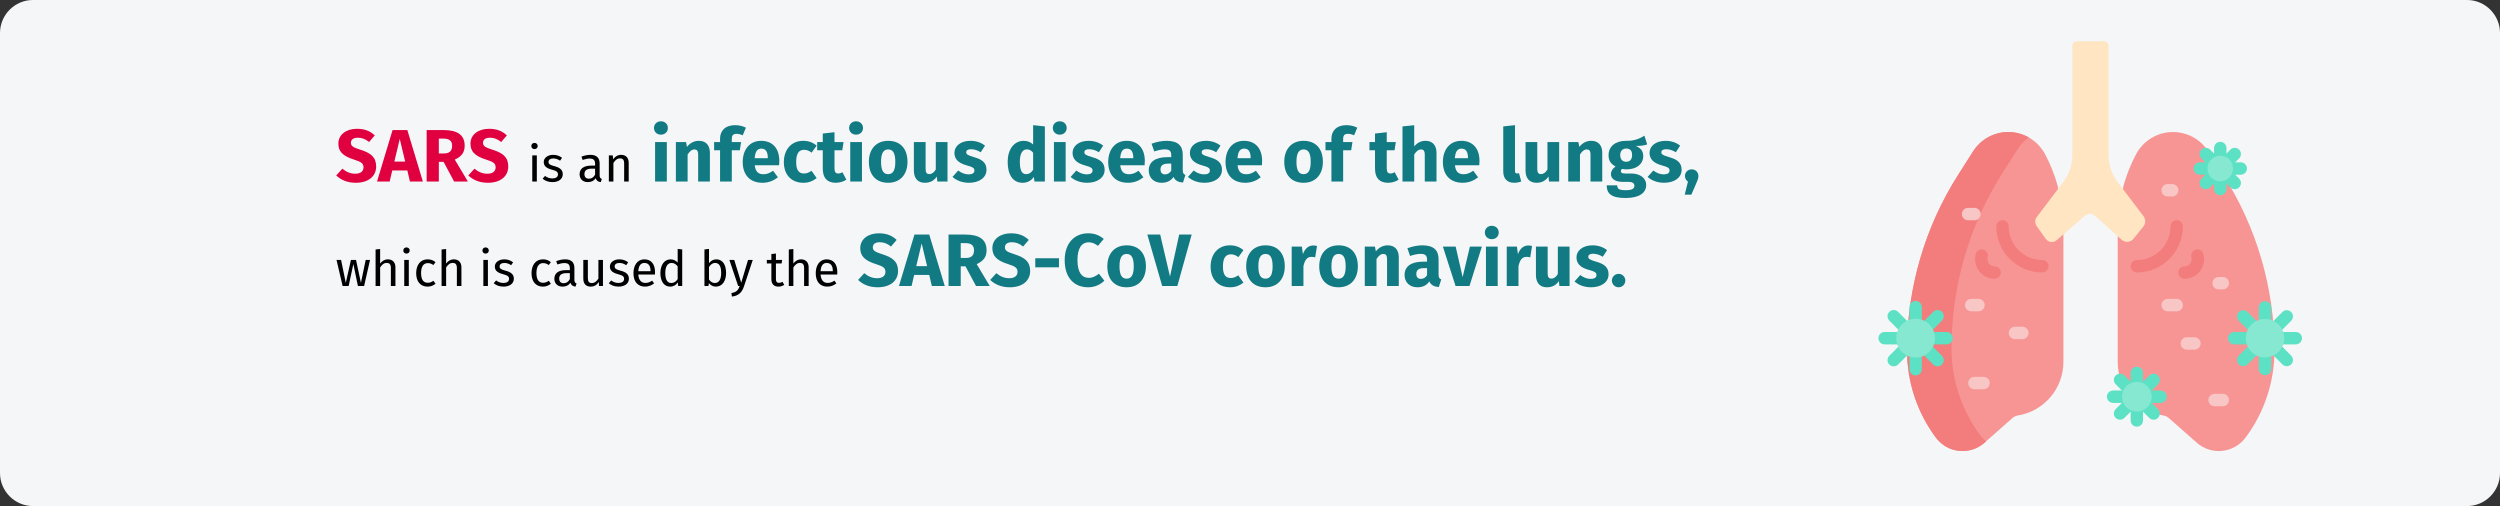 <?xml version="1.0" encoding="UTF-8"?>
<svg xmlns="http://www.w3.org/2000/svg" xmlns:xlink="http://www.w3.org/1999/xlink" width="909px" height="184px" viewBox="0 0 909 184" version="1.1">
  <rect x="0" y="0" width="909" height="184" fill="#333333" stroke="none"/>
  <title>sars-definition-en</title>
  <g id="Page-1" stroke="none" stroke-width="1" fill="none" fill-rule="evenodd">
    <g id="vorlage" transform="translate(0, -3254)" fill-rule="nonzero">
      <g id="Group-2" transform="translate(0, 3254)">
        <path d="M11.974,0 L897.026,0 C903.612,0 909,5.4 909,12 L909,172 C909,178.6 903.612,184 897.026,184 L11.974,184 C5.388,184 0,178.6 0,172 L0,12 C0,5.4 5.388,0 11.974,0 Z" id="path-1-copy-3" fill="#F5F6F7"></path>
        <g id="lung-infected-copy" transform="translate(683, 15)">
          <path d="M87,69.346 L87,116.576 C87,126.262 94.031,134.52 103.603,136.074 C104.348,136.195 105.043,136.524 105.609,137.023 L115.758,145.975 C121.055,150.647 129.216,149.806 133.447,144.153 C140.298,135.001 144,123.88 144,112.452 C144,89.801 137.524,67.621 125.334,48.522 L119.905,40.017 C115.995,33.891 108.287,31.394 101.522,34.061 C98.162,35.387 95.384,37.865 93.688,41.052 C91.706,44.776 90.155,48.695 89.045,52.733 L87,69.346 Z" id="Path" fill="#F79595"></path>
          <g id="Group" transform="translate(0, 33)">
            <path d="M67.256,36.347 L67.256,83.576 C67.256,93.262 60.242,101.52 50.694,103.074 C49.951,103.195 49.257,103.524 48.692,104.023 L38.568,112.975 C33.285,117.647 25.143,116.806 20.922,111.153 C14.088,102.001 10.395,90.88 10.395,79.452 C10.395,56.801 16.856,34.621 29.016,15.523 L34.431,7.017 C38.332,0.891 46.021,-1.606 52.769,1.062 C56.121,2.387 58.892,4.865 60.584,8.052 C62.561,11.776 64.108,15.695 65.216,19.733 L67.256,36.347 Z" id="Path" fill="#F79595"></path>
            <path d="M37.098,110.381 C30.264,101.228 26.571,90.107 26.571,78.679 C26.571,56.028 33.032,33.849 45.192,14.75 L50.607,6.245 C51.702,4.526 53.099,3.093 54.685,1.979 C54.073,1.631 53.431,1.323 52.77,1.061 C46.022,-1.606 38.332,0.891 34.432,7.017 L29.017,15.522 C16.856,34.621 10.396,56.801 10.396,79.452 C10.396,90.88 14.089,102.001 20.923,111.153 C25.144,116.806 33.285,117.646 38.568,112.974 L39.115,112.491 C38.378,111.885 37.697,111.183 37.098,110.381 L37.098,110.381 Z" id="Path" fill="#F37C7C"></path>
            <path d="M59.585,51.072 C50.352,51.072 42.84,43.55 42.84,34.304 C42.84,33.058 43.849,32.048 45.093,32.048 C46.338,32.048 47.346,33.058 47.346,34.304 C47.346,41.062 52.836,46.56 59.585,46.56 C60.829,46.56 61.838,47.57 61.838,48.816 C61.838,50.062 60.829,51.072 59.585,51.072 Z" id="Path" fill="#F37C7C"></path>
            <path d="M42.252,53.36 C40.186,53.36 38.227,52.462 36.877,50.896 C35.526,49.33 34.924,47.259 35.225,45.212 L35.313,44.608 C35.494,43.375 36.642,42.523 37.87,42.704 C39.101,42.885 39.952,44.031 39.771,45.264 L39.683,45.868 C39.571,46.628 39.786,47.366 40.287,47.947 C40.788,48.528 41.486,48.848 42.252,48.848 C43.497,48.848 44.505,49.858 44.505,51.104 C44.505,52.35 43.497,53.36 42.252,53.36 L42.252,53.36 Z" id="Path" fill="#F37C7C"></path>
            <path d="M93.955,51.072 C92.711,51.072 91.702,50.062 91.702,48.816 C91.702,47.57 92.711,46.56 93.955,46.56 C100.703,46.56 106.194,41.062 106.194,34.304 C106.194,33.058 107.202,32.048 108.447,32.048 C109.691,32.048 110.7,33.058 110.7,34.304 C110.7,43.55 103.188,51.072 93.955,51.072 Z" id="Path" fill="#F37C7C"></path>
            <path d="M111.288,53.36 C110.043,53.36 109.035,52.35 109.035,51.104 C109.035,49.858 110.043,48.848 111.288,48.848 C112.054,48.848 112.752,48.528 113.253,47.947 C113.754,47.366 113.969,46.628 113.857,45.868 L113.769,45.264 C113.587,44.031 114.439,42.885 115.67,42.704 C116.897,42.524 118.046,43.375 118.226,44.608 L118.315,45.213 C118.616,47.259 118.014,49.331 116.663,50.896 C115.313,52.462 113.353,53.36 111.288,53.36 L111.288,53.36 Z" id="Path" fill="#F37C7C"></path>
            <path d="M140.56,88.423 C139.315,88.423 138.307,87.413 138.307,86.167 L138.307,63.761 C138.307,62.515 139.315,61.504 140.56,61.504 C141.804,61.504 142.813,62.515 142.813,63.761 L142.813,86.167 C142.813,87.413 141.804,88.423 140.56,88.423 Z" id="Path" fill="#5DE1C4"></path>
            <path d="M151.747,77.22 L129.372,77.22 C128.128,77.22 127.119,76.21 127.119,74.964 C127.119,73.718 128.128,72.708 129.372,72.708 L151.747,72.708 C152.992,72.708 154,73.718 154,74.964 C154,76.21 152.992,77.22 151.747,77.22 L151.747,77.22 Z" id="Path" fill="#5DE1C4"></path>
            <path d="M148.47,85.142 C147.894,85.142 147.317,84.922 146.877,84.481 L131.056,68.637 C130.176,67.756 130.176,66.327 131.056,65.447 C131.936,64.566 133.362,64.566 134.242,65.447 L150.063,81.291 C150.943,82.172 150.943,83.6 150.063,84.481 C149.624,84.922 149.047,85.142 148.47,85.142 Z" id="Path" fill="#5DE1C4"></path>
            <path d="M132.649,85.142 C132.072,85.142 131.496,84.922 131.056,84.481 C130.176,83.6 130.176,82.171 131.056,81.291 L146.877,65.447 C147.757,64.566 149.184,64.566 150.063,65.447 C150.943,66.328 150.943,67.756 150.063,68.637 L134.242,84.481 C133.802,84.922 133.225,85.142 132.649,85.142 L132.649,85.142 Z" id="Path" fill="#5DE1C4"></path>
            <ellipse id="Oval" fill="#86E8D0" cx="140.56" cy="74.964" rx="6.985" ry="6.995"></ellipse>
            <path d="M124.288,22.983 C123.043,22.983 122.035,21.973 122.035,20.727 L122.035,5.82 C122.035,4.574 123.043,3.564 124.288,3.564 C125.532,3.564 126.541,4.574 126.541,5.82 L126.541,20.727 C126.541,21.973 125.532,22.983 124.288,22.983 Z" id="Path" fill="#5DE1C4"></path>
            <path d="M131.731,15.529 L116.845,15.529 C115.6,15.529 114.592,14.519 114.592,13.273 C114.592,12.027 115.6,11.017 116.845,11.017 L131.731,11.017 C132.975,11.017 133.984,12.027 133.984,13.273 C133.984,14.519 132.975,15.529 131.731,15.529 Z" id="Path" fill="#5DE1C4"></path>
            <path d="M129.551,20.8 C128.974,20.8 128.397,20.58 127.957,20.139 L117.432,9.598 C116.552,8.717 116.552,7.288 117.432,6.408 C118.312,5.526 119.738,5.527 120.618,6.408 L131.144,16.949 C132.023,17.83 132.023,19.258 131.143,20.14 C130.704,20.58 130.127,20.8 129.551,20.8 Z" id="Path" fill="#5DE1C4"></path>
            <path d="M119.025,20.8 C118.448,20.8 117.872,20.58 117.432,20.14 C116.552,19.258 116.552,17.83 117.432,16.949 L127.957,6.408 C128.837,5.526 130.263,5.526 131.143,6.408 C132.023,7.289 132.023,8.717 131.144,9.598 L120.618,20.139 C120.178,20.58 119.601,20.8 119.025,20.8 Z" id="Path" fill="#5DE1C4"></path>
            <ellipse id="Oval" fill="#86E8D0" cx="124.288" cy="13.273" rx="4.647" ry="4.654"></ellipse>
            <path d="M93.955,107.137 C92.711,107.137 91.702,106.127 91.702,104.881 L91.702,87.6 C91.702,86.354 92.711,85.343 93.955,85.343 C95.2,85.343 96.208,86.354 96.208,87.6 L96.208,104.881 C96.208,106.127 95.2,107.137 93.955,107.137 Z" id="Path" fill="#5DE1C4"></path>
            <path d="M102.584,98.496 L85.327,98.496 C84.082,98.496 83.074,97.486 83.074,96.24 C83.074,94.994 84.082,93.984 85.327,93.984 L102.584,93.984 C103.828,93.984 104.836,94.994 104.836,96.24 C104.836,97.486 103.828,98.496 102.584,98.496 Z" id="Path" fill="#5DE1C4"></path>
            <path d="M100.056,104.606 C99.48,104.606 98.903,104.386 98.463,103.945 L86.261,91.726 C85.381,90.844 85.381,89.416 86.261,88.535 C87.141,87.654 88.567,87.654 89.447,88.535 L101.649,100.755 C102.529,101.636 102.529,103.065 101.649,103.945 C101.21,104.386 100.633,104.606 100.056,104.606 L100.056,104.606 Z" id="Path" fill="#5DE1C4"></path>
            <path d="M87.854,104.606 C87.277,104.606 86.701,104.386 86.261,103.945 C85.381,103.064 85.381,101.636 86.261,100.755 L98.463,88.535 C99.343,87.654 100.769,87.654 101.649,88.535 C102.529,89.416 102.529,90.845 101.649,91.726 L89.447,103.945 C89.007,104.386 88.43,104.606 87.854,104.606 Z" id="Path" fill="#5DE1C4"></path>
            <ellipse id="Oval" fill="#86E8D0" cx="93.955" cy="96.24" rx="5.388" ry="5.395"></ellipse>
            <path d="M13.528,88.511 C12.283,88.511 11.275,87.501 11.275,86.255 L11.275,63.673 C11.275,62.427 12.283,61.417 13.528,61.417 C14.772,61.417 15.78,62.427 15.78,63.673 L15.78,86.255 C15.78,87.501 14.772,88.511 13.528,88.511 Z" id="Path" fill="#5DE1C4"></path>
            <path d="M24.802,77.22 L2.253,77.22 C1.008,77.22 0,76.21 0,74.964 C0,73.718 1.008,72.708 2.253,72.708 L24.802,72.708 C26.047,72.708 27.055,73.718 27.055,74.964 C27.055,76.21 26.047,77.22 24.802,77.22 Z" id="Path" fill="#5DE1C4"></path>
            <path d="M21.5,85.204 C20.923,85.204 20.347,84.983 19.907,84.543 L3.962,68.575 C3.082,67.694 3.082,66.265 3.962,65.385 C4.842,64.504 6.268,64.504 7.148,65.385 L23.093,81.352 C23.973,82.233 23.973,83.662 23.093,84.543 C22.653,84.983 22.076,85.204 21.5,85.204 Z" id="Path" fill="#5DE1C4"></path>
            <path d="M5.555,85.204 C4.979,85.204 4.402,84.983 3.962,84.543 C3.082,83.662 3.082,82.233 3.962,81.352 L19.907,65.385 C20.787,64.504 22.213,64.504 23.093,65.385 C23.973,66.266 23.973,67.694 23.093,68.575 L7.148,84.543 C6.708,84.983 6.132,85.204 5.555,85.204 Z" id="Path" fill="#5DE1C4"></path>
            <ellipse id="Oval" fill="#86E8D0" cx="13.528" cy="74.964" rx="7.04" ry="7.05"></ellipse>
            <path d="M34.902,32.093 L32.583,32.093 C31.338,32.093 30.33,31.083 30.33,29.837 C30.33,28.591 31.338,27.581 32.583,27.581 L34.902,27.581 C36.147,27.581 37.155,28.591 37.155,29.837 C37.155,31.083 36.147,32.093 34.902,32.093 Z" id="Path" fill="#F9C6C6"></path>
            <path d="M36.394,65.193 L33.743,65.193 C32.498,65.193 31.49,64.183 31.49,62.937 C31.49,61.691 32.498,60.68 33.743,60.68 L36.394,60.68 C37.638,60.68 38.647,61.691 38.647,62.937 C38.647,64.183 37.638,65.193 36.394,65.193 Z" id="Path" fill="#F9C6C6"></path>
            <path d="M52.339,75.315 L49.651,75.315 C48.407,75.315 47.398,74.305 47.398,73.059 C47.398,71.813 48.407,70.803 49.651,70.803 L52.339,70.803 C53.583,70.803 54.592,71.813 54.592,73.059 C54.592,74.305 53.583,75.315 52.339,75.315 Z" id="Path" fill="#F9C6C6"></path>
            <path d="M38.217,93.534 L34.902,93.534 C33.658,93.534 32.65,92.524 32.65,91.278 C32.65,90.032 33.658,89.022 34.902,89.022 L38.217,89.022 C39.461,89.022 40.47,90.032 40.47,91.278 C40.47,92.524 39.461,93.534 38.217,93.534 L38.217,93.534 Z" id="Path" fill="#F9C6C6"></path>
            <path d="M125.215,57.227 L123.687,57.227 C122.442,57.227 121.434,56.217 121.434,54.971 C121.434,53.725 122.442,52.715 123.687,52.715 L125.215,52.715 C126.46,52.715 127.468,53.725 127.468,54.971 C127.468,56.217 126.46,57.227 125.215,57.227 Z" id="Path" fill="#F9C6C6"></path>
            <path d="M108.447,65.193 L105.164,65.193 C103.92,65.193 102.911,64.183 102.911,62.937 C102.911,61.691 103.92,60.68 105.164,60.68 L108.447,60.68 C109.691,60.68 110.7,61.691 110.7,62.937 C110.7,64.183 109.691,65.193 108.447,65.193 Z" id="Path" fill="#F9C6C6"></path>
            <path d="M114.901,79.132 L112.124,79.132 C110.88,79.132 109.871,78.122 109.871,76.876 C109.871,75.63 110.88,74.62 112.124,74.62 L114.901,74.62 C116.146,74.62 117.154,75.63 117.154,76.876 C117.154,78.122 116.146,79.132 114.901,79.132 Z" id="Path" fill="#F9C6C6"></path>
            <path d="M125.215,99.71 L122.232,99.71 C120.988,99.71 119.98,98.699 119.98,97.453 C119.98,96.207 120.988,95.197 122.232,95.197 L125.215,95.197 C126.46,95.197 127.468,96.207 127.468,97.453 C127.468,98.699 126.46,99.71 125.215,99.71 Z" id="Path" fill="#F9C6C6"></path>
            <path d="M106.806,23.439 L105.164,23.439 C103.92,23.439 102.911,22.429 102.911,21.183 C102.911,19.937 103.92,18.927 105.164,18.927 L106.806,18.927 C108.05,18.927 109.058,19.937 109.058,21.183 C109.058,22.429 108.05,23.439 106.806,23.439 Z" id="Path" fill="#F9C6C6"></path>
          </g>
          <path d="M83.671,1.661 L83.671,41.41 C83.671,44.925 84.816,48.342 86.928,51.131 L96.38,63.612 C97.23,64.735 97.204,66.302 96.317,67.395 L92.73,71.817 C91.649,73.149 89.693,73.306 88.419,72.163 L78.641,63.391 C77.664,62.515 76.2,62.5 75.206,63.356 L64.758,72.355 C63.569,73.379 61.771,73.158 60.858,71.875 L57.505,67.162 C56.815,66.193 56.834,64.879 57.552,63.931 L67.245,51.131 C69.357,48.342 70.502,44.925 70.502,41.41 L70.502,1.661 C70.502,0.744 71.236,0 72.141,0 L82.032,0 C82.937,0 83.671,0.744 83.671,1.661 Z" id="Path" fill="#FFE5C2"></path>
        </g>
        <g id="SARS-is-an-infectiou" transform="translate(122.243, 44.103)">
          <path d="M7.533,2.727 C3.645,2.727 0.783,4.833 0.783,8.127 C0.783,10.908 2.322,12.636 6.507,13.932 C9.234,14.769 9.936,15.39 9.936,16.767 C9.936,18.198 8.802,19.062 6.966,19.062 C5.103,19.062 3.618,18.387 2.241,17.226 L2.84217094e-14,19.683 C1.539,21.168 3.861,22.356 7.101,22.356 C11.772,22.356 14.526,19.926 14.526,16.443 C14.526,12.987 12.501,11.529 8.964,10.395 C6.048,9.477 5.346,8.991 5.346,7.803 C5.346,6.615 6.318,5.967 7.857,5.967 C9.369,5.967 10.665,6.48 11.961,7.533 L14.013,5.13 C12.366,3.564 10.395,2.727 7.533,2.727 Z" id="Path" fill="#E0003F"></path>
          <path d="M26.811,21.897 L31.509,21.897 L25.866,3.186 L20.493,3.186 L14.85,21.897 L19.44,21.897 L20.385,17.874 L25.866,17.874 L26.811,21.897 Z M21.141,14.661 L23.112,6.399 L25.083,14.661 L21.141,14.661 Z" id="Shape" fill="#E0003F"></path>
          <path d="M42.876,21.897 L47.871,21.897 L43.119,13.932 C45.549,12.825 46.71,11.34 46.71,8.883 C46.71,4.995 44.091,3.186 39.015,3.186 L32.886,3.186 L32.886,21.897 L37.314,21.897 L37.314,14.742 L39.042,14.742 L42.876,21.897 Z M37.314,6.291 L38.907,6.291 C41.094,6.291 42.147,7.074 42.147,8.883 C42.147,10.854 41.121,11.691 39.177,11.691 L37.314,11.691 L37.314,6.291 Z" id="Shape" fill="#E0003F"></path>
          <path d="M55.566,2.727 C51.678,2.727 48.816,4.833 48.816,8.127 C48.816,10.908 50.355,12.636 54.54,13.932 C57.267,14.769 57.969,15.39 57.969,16.767 C57.969,18.198 56.835,19.062 54.999,19.062 C53.136,19.062 51.651,18.387 50.274,17.226 L48.033,19.683 C49.572,21.168 51.894,22.356 55.134,22.356 C59.805,22.356 62.559,19.926 62.559,16.443 C62.559,12.987 60.534,11.529 56.997,10.395 C54.081,9.477 53.379,8.991 53.379,7.803 C53.379,6.615 54.351,5.967 55.89,5.967 C57.402,5.967 58.698,6.48 59.994,7.533 L62.046,5.13 C60.399,3.564 58.428,2.727 55.566,2.727 Z" id="Path" fill="#E0003F"></path>
          <path d="M72.099,7.857 C71.415,7.857 70.947,8.343 70.947,8.991 C70.947,9.621 71.415,10.107 72.099,10.107 C72.801,10.107 73.269,9.621 73.269,8.991 C73.269,8.343 72.801,7.857 72.099,7.857 Z M72.945,12.411 L71.289,12.411 L71.289,21.897 L72.945,21.897 L72.945,12.411 Z" id="Shape" fill="#000000"></path>
          <path d="M78.885,12.195 C76.923,12.195 75.465,13.293 75.465,14.805 C75.465,16.137 76.275,17.019 78.327,17.559 C80.163,18.045 80.631,18.405 80.631,19.341 C80.631,20.241 79.839,20.781 78.597,20.781 C77.571,20.781 76.689,20.439 75.933,19.863 L75.051,20.871 C75.879,21.591 77.031,22.113 78.633,22.113 C80.559,22.113 82.377,21.213 82.377,19.233 C82.377,17.577 81.225,16.785 79.227,16.281 C77.697,15.885 77.193,15.525 77.193,14.751 C77.193,13.995 77.859,13.509 78.939,13.509 C79.821,13.509 80.559,13.779 81.405,14.319 L82.107,13.275 C81.207,12.591 80.217,12.195 78.885,12.195 Z" id="Path" fill="#000000"></path>
          <path d="M95.787,19.683 L95.787,15.345 C95.787,13.365 94.743,12.195 92.457,12.195 C91.395,12.195 90.351,12.411 89.181,12.843 L89.595,14.049 C90.567,13.725 91.449,13.545 92.151,13.545 C93.465,13.545 94.131,14.049 94.131,15.417 L94.131,16.119 L92.673,16.119 C90.027,16.119 88.497,17.217 88.497,19.251 C88.497,20.943 89.631,22.113 91.521,22.113 C92.673,22.113 93.681,21.681 94.347,20.691 C94.635,21.627 95.247,22.005 96.201,22.113 L96.579,20.961 C96.093,20.781 95.787,20.511 95.787,19.683 Z M91.899,20.871 C90.819,20.871 90.261,20.277 90.261,19.161 C90.261,17.865 91.143,17.217 92.889,17.217 L94.131,17.217 L94.131,19.395 C93.591,20.385 92.871,20.871 91.899,20.871 Z" id="Shape" fill="#000000"></path>
          <path d="M103.599,12.195 C102.357,12.195 101.349,12.843 100.701,13.815 L100.557,12.411 L99.135,12.411 L99.135,21.897 L100.791,21.897 L100.791,15.165 C101.421,14.157 102.141,13.491 103.203,13.491 C104.121,13.491 104.697,13.905 104.697,15.327 L104.697,21.897 L106.353,21.897 L106.353,15.093 C106.353,13.293 105.345,12.195 103.599,12.195 Z" id="Path" fill="#000000"></path>
          <path d="M118.053,0 C116.595,0 115.542,1.053 115.542,2.43 C115.542,3.807 116.595,4.86 118.053,4.86 C119.565,4.86 120.591,3.807 120.591,2.43 C120.591,1.053 119.565,0 118.053,0 Z M120.213,7.56 L115.947,7.56 L115.947,21.897 L120.213,21.897 L120.213,7.56 Z" id="Shape" fill="#117A83"></path>
          <path d="M131.904,7.101 C130.095,7.101 128.718,7.857 127.53,9.288 L127.206,7.56 L123.507,7.56 L123.507,21.897 L127.773,21.897 L127.773,12.096 C128.502,10.908 129.312,10.233 130.257,10.233 C131.094,10.233 131.607,10.638 131.607,12.15 L131.607,21.897 L135.873,21.897 L135.873,11.421 C135.873,8.694 134.388,7.101 131.904,7.101 Z" id="Path" fill="#117A83"></path>
          <path d="M145.566,4.563 C146.187,4.563 146.997,4.698 147.807,5.103 L148.968,2.322 C147.915,1.782 146.538,1.404 145.053,1.404 C141.381,1.404 139.572,3.537 139.572,6.291 L139.572,7.56 L137.412,7.56 L137.412,10.53 L139.572,10.53 L139.572,21.897 L143.838,21.897 L143.838,10.53 L146.754,10.53 L147.213,7.56 L143.838,7.56 L143.838,6.453 C143.838,5.103 144.324,4.563 145.566,4.563 Z" id="Path" fill="#117A83"></path>
          <path d="M161.118,14.445 C161.118,9.801 158.607,7.101 154.503,7.101 C150.156,7.101 147.807,10.503 147.807,14.796 C147.807,19.278 150.237,22.356 155.016,22.356 C157.338,22.356 159.174,21.492 160.605,20.358 L158.85,17.982 C157.608,18.846 156.582,19.251 155.421,19.251 C153.666,19.251 152.451,18.549 152.181,15.984 L161.037,15.984 C161.091,15.552 161.118,14.904 161.118,14.445 Z M156.933,13.419 L152.154,13.419 C152.37,10.827 153.18,9.936 154.611,9.936 C156.312,9.936 156.906,11.286 156.933,13.23 L156.933,13.419 Z" id="Shape" fill="#117A83"></path>
          <path d="M169.785,7.101 C165.492,7.101 162.765,10.287 162.765,14.85 C162.765,19.386 165.465,22.356 169.866,22.356 C171.837,22.356 173.376,21.708 174.699,20.655 L172.836,18.009 C171.81,18.657 171.108,18.981 170.082,18.981 C168.381,18.981 167.247,18.009 167.247,14.823 C167.247,11.61 168.3,10.368 170.136,10.368 C171.108,10.368 171.945,10.692 172.863,11.394 L174.699,8.856 C173.322,7.695 171.783,7.101 169.785,7.101 Z" id="Path" fill="#117A83"></path>
          <path d="M184.068,18.522 C183.501,18.846 183.015,18.981 182.529,18.981 C181.638,18.981 181.179,18.495 181.179,17.118 L181.179,10.53 L184.014,10.53 L184.473,7.56 L181.179,7.56 L181.179,3.969 L176.913,4.455 L176.913,7.56 L174.888,7.56 L174.888,10.53 L176.913,10.53 L176.913,17.172 C176.913,20.547 178.452,22.329 181.611,22.356 C182.907,22.356 184.419,21.978 185.499,21.222 L184.068,18.522 Z" id="Path" fill="#117A83"></path>
          <path d="M189.009,0 C187.551,0 186.498,1.053 186.498,2.43 C186.498,3.807 187.551,4.86 189.009,4.86 C190.521,4.86 191.547,3.807 191.547,2.43 C191.547,1.053 190.521,0 189.009,0 Z M191.169,7.56 L186.903,7.56 L186.903,21.897 L191.169,21.897 L191.169,7.56 Z" id="Shape" fill="#117A83"></path>
          <path d="M200.7,7.101 C196.326,7.101 193.68,10.125 193.68,14.715 C193.68,19.548 196.353,22.356 200.7,22.356 C205.074,22.356 207.72,19.332 207.72,14.742 C207.72,9.909 205.074,7.101 200.7,7.101 Z M200.7,10.233 C202.428,10.233 203.292,11.556 203.292,14.742 C203.292,17.847 202.428,19.224 200.7,19.224 C198.972,19.224 198.108,17.901 198.108,14.715 C198.108,11.61 198.972,10.233 200.7,10.233 Z" id="Shape" fill="#117A83"></path>
          <path d="M222.273,7.56 L218.007,7.56 L218.007,17.523 C217.386,18.603 216.576,19.197 215.685,19.197 C214.794,19.197 214.308,18.765 214.308,17.307 L214.308,7.56 L210.042,7.56 L210.042,17.847 C210.042,20.628 211.365,22.356 214.038,22.356 C215.955,22.356 217.359,21.6 218.385,20.088 L218.574,21.897 L222.273,21.897 L222.273,7.56 Z" id="Path" fill="#117A83"></path>
          <path d="M230.643,7.101 C227.025,7.101 224.784,9.018 224.784,11.475 C224.784,13.689 226.188,15.147 229.023,15.957 C231.615,16.686 232.047,16.983 232.047,17.955 C232.047,18.819 231.264,19.305 229.968,19.305 C228.564,19.305 227.241,18.738 226.161,17.901 L224.082,20.223 C225.486,21.492 227.592,22.356 230.076,22.356 C233.64,22.356 236.448,20.601 236.448,17.631 C236.448,15.066 234.855,13.878 232.02,13.068 C229.455,12.312 229.077,11.988 229.077,11.232 C229.077,10.584 229.644,10.152 230.805,10.152 C232.047,10.152 233.235,10.557 234.342,11.259 L235.908,8.856 C234.585,7.776 232.722,7.101 230.643,7.101 Z" id="Path" fill="#117A83"></path>
          <path d="M253.404,1.404 L253.404,8.451 C252.567,7.614 251.406,7.101 250.002,7.101 C246.465,7.101 244.143,10.26 244.143,14.688 C244.143,19.332 245.952,22.356 249.597,22.356 C251.541,22.356 252.837,21.411 253.674,20.223 L253.89,21.897 L257.67,21.897 L257.67,1.863 L253.404,1.404 Z M250.92,19.224 C249.543,19.224 248.571,18.279 248.571,14.715 C248.571,11.502 249.651,10.206 251.163,10.206 C252.108,10.206 252.756,10.665 253.404,11.421 L253.404,17.604 C252.729,18.684 251.946,19.224 250.92,19.224 Z" id="Shape" fill="#117A83"></path>
          <path d="M263.07,0 C261.612,0 260.559,1.053 260.559,2.43 C260.559,3.807 261.612,4.86 263.07,4.86 C264.582,4.86 265.608,3.807 265.608,2.43 C265.608,1.053 264.582,0 263.07,0 Z M265.23,7.56 L260.964,7.56 L260.964,21.897 L265.23,21.897 L265.23,7.56 Z" id="Shape" fill="#117A83"></path>
          <path d="M273.6,7.101 C269.982,7.101 267.741,9.018 267.741,11.475 C267.741,13.689 269.145,15.147 271.98,15.957 C274.572,16.686 275.004,16.983 275.004,17.955 C275.004,18.819 274.221,19.305 272.925,19.305 C271.521,19.305 270.198,18.738 269.118,17.901 L267.039,20.223 C268.443,21.492 270.549,22.356 273.033,22.356 C276.597,22.356 279.405,20.601 279.405,17.631 C279.405,15.066 277.812,13.878 274.977,13.068 C272.412,12.312 272.034,11.988 272.034,11.232 C272.034,10.584 272.601,10.152 273.762,10.152 C275.004,10.152 276.192,10.557 277.299,11.259 L278.865,8.856 C277.542,7.776 275.679,7.101 273.6,7.101 Z" id="Path" fill="#117A83"></path>
          <path d="M294.012,14.445 C294.012,9.801 291.501,7.101 287.397,7.101 C283.05,7.101 280.701,10.503 280.701,14.796 C280.701,19.278 283.131,22.356 287.91,22.356 C290.232,22.356 292.068,21.492 293.499,20.358 L291.744,17.982 C290.502,18.846 289.476,19.251 288.315,19.251 C286.56,19.251 285.345,18.549 285.075,15.984 L293.931,15.984 C293.985,15.552 294.012,14.904 294.012,14.445 Z M289.827,13.419 L285.048,13.419 C285.264,10.827 286.074,9.936 287.505,9.936 C289.206,9.936 289.8,11.286 289.827,13.23 L289.827,13.419 Z" id="Shape" fill="#117A83"></path>
          <path d="M307.809,17.739 L307.809,12.177 C307.809,8.856 306.027,7.101 301.869,7.101 C300.249,7.101 298.278,7.479 296.469,8.154 L297.441,10.962 C298.872,10.476 300.276,10.206 301.194,10.206 C302.949,10.206 303.624,10.719 303.624,12.42 L303.624,13.041 L302.166,13.041 C297.846,13.041 295.443,14.742 295.443,17.874 C295.443,20.493 297.252,22.356 300.114,22.356 C301.815,22.356 303.408,21.789 304.434,20.223 C305.109,21.627 306.216,22.14 307.89,22.275 L308.781,19.494 C308.106,19.251 307.809,18.846 307.809,17.739 Z M301.356,19.305 C300.303,19.305 299.709,18.63 299.709,17.496 C299.709,16.065 300.627,15.39 302.571,15.39 L303.624,15.39 L303.624,17.955 C303.111,18.792 302.328,19.305 301.356,19.305 Z" id="Shape" fill="#117A83"></path>
          <path d="M316.26,7.101 C312.642,7.101 310.401,9.018 310.401,11.475 C310.401,13.689 311.805,15.147 314.64,15.957 C317.232,16.686 317.664,16.983 317.664,17.955 C317.664,18.819 316.881,19.305 315.585,19.305 C314.181,19.305 312.858,18.738 311.778,17.901 L309.699,20.223 C311.103,21.492 313.209,22.356 315.693,22.356 C319.257,22.356 322.065,20.601 322.065,17.631 C322.065,15.066 320.472,13.878 317.637,13.068 C315.072,12.312 314.694,11.988 314.694,11.232 C314.694,10.584 315.261,10.152 316.422,10.152 C317.664,10.152 318.852,10.557 319.959,11.259 L321.525,8.856 C320.202,7.776 318.339,7.101 316.26,7.101 Z" id="Path" fill="#117A83"></path>
          <path d="M336.672,14.445 C336.672,9.801 334.161,7.101 330.057,7.101 C325.71,7.101 323.361,10.503 323.361,14.796 C323.361,19.278 325.791,22.356 330.57,22.356 C332.892,22.356 334.728,21.492 336.159,20.358 L334.404,17.982 C333.162,18.846 332.136,19.251 330.975,19.251 C329.22,19.251 328.005,18.549 327.735,15.984 L336.591,15.984 C336.645,15.552 336.672,14.904 336.672,14.445 Z M332.487,13.419 L327.708,13.419 C327.924,10.827 328.734,9.936 330.165,9.936 C331.866,9.936 332.46,11.286 332.487,13.23 L332.487,13.419 Z" id="Shape" fill="#117A83"></path>
          <path d="M351.738,7.101 C347.364,7.101 344.718,10.125 344.718,14.715 C344.718,19.548 347.391,22.356 351.738,22.356 C356.112,22.356 358.758,19.332 358.758,14.742 C358.758,9.909 356.112,7.101 351.738,7.101 Z M351.738,10.233 C353.466,10.233 354.33,11.556 354.33,14.742 C354.33,17.847 353.466,19.224 351.738,19.224 C350.01,19.224 349.146,17.901 349.146,14.715 C349.146,11.61 350.01,10.233 351.738,10.233 Z" id="Shape" fill="#117A83"></path>
          <path d="M367.857,4.563 C368.478,4.563 369.288,4.698 370.098,5.103 L371.259,2.322 C370.206,1.782 368.829,1.404 367.344,1.404 C363.672,1.404 361.863,3.537 361.863,6.291 L361.863,7.56 L359.703,7.56 L359.703,10.53 L361.863,10.53 L361.863,21.897 L366.129,21.897 L366.129,10.53 L369.045,10.53 L369.504,7.56 L366.129,7.56 L366.129,6.453 C366.129,5.103 366.615,4.563 367.857,4.563 Z" id="Path" fill="#117A83"></path>
          <path d="M384.867,18.522 C384.3,18.846 383.814,18.981 383.328,18.981 C382.437,18.981 381.978,18.495 381.978,17.118 L381.978,10.53 L384.813,10.53 L385.272,7.56 L381.978,7.56 L381.978,3.969 L377.712,4.455 L377.712,7.56 L375.687,7.56 L375.687,10.53 L377.712,10.53 L377.712,17.172 C377.712,20.547 379.251,22.329 382.41,22.356 C383.706,22.356 385.218,21.978 386.298,21.222 L384.867,18.522 Z" id="Path" fill="#117A83"></path>
          <path d="M396.099,7.101 C394.398,7.101 393.129,7.776 391.968,9.099 L391.968,1.431 L387.702,1.863 L387.702,21.897 L391.968,21.897 L391.968,12.069 C392.697,10.908 393.507,10.233 394.452,10.233 C395.262,10.233 395.802,10.638 395.802,12.15 L395.802,21.897 L400.068,21.897 L400.068,11.421 C400.068,8.694 398.556,7.101 396.099,7.101 Z" id="Path" fill="#117A83"></path>
          <path d="M415.701,14.445 C415.701,9.801 413.19,7.101 409.086,7.101 C404.739,7.101 402.39,10.503 402.39,14.796 C402.39,19.278 404.82,22.356 409.599,22.356 C411.921,22.356 413.757,21.492 415.188,20.358 L413.433,17.982 C412.191,18.846 411.165,19.251 410.004,19.251 C408.249,19.251 407.034,18.549 406.764,15.984 L415.62,15.984 C415.674,15.552 415.701,14.904 415.701,14.445 Z M411.516,13.419 L406.737,13.419 C406.953,10.827 407.763,9.936 409.194,9.936 C410.895,9.936 411.489,11.286 411.516,13.23 L411.516,13.419 Z" id="Shape" fill="#117A83"></path>
          <path d="M428.283,22.356 C429.336,22.356 430.254,22.14 430.875,21.87 L430.065,18.846 C429.876,18.927 429.633,18.981 429.363,18.981 C428.85,18.981 428.607,18.684 428.607,18.09 L428.607,1.404 L424.341,1.863 L424.341,18.252 C424.341,20.871 425.799,22.356 428.283,22.356 Z" id="Path" fill="#117A83"></path>
          <path d="M444.672,7.56 L440.406,7.56 L440.406,17.523 C439.785,18.603 438.975,19.197 438.084,19.197 C437.193,19.197 436.707,18.765 436.707,17.307 L436.707,7.56 L432.441,7.56 L432.441,17.847 C432.441,20.628 433.764,22.356 436.437,22.356 C438.354,22.356 439.758,21.6 440.784,20.088 L440.973,21.897 L444.672,21.897 L444.672,7.56 Z" id="Path" fill="#117A83"></path>
          <path d="M456.363,7.101 C454.554,7.101 453.177,7.857 451.989,9.288 L451.665,7.56 L447.966,7.56 L447.966,21.897 L452.232,21.897 L452.232,12.096 C452.961,10.908 453.771,10.233 454.716,10.233 C455.553,10.233 456.066,10.638 456.066,12.15 L456.066,21.897 L460.332,21.897 L460.332,11.421 C460.332,8.694 458.847,7.101 456.363,7.101 Z" id="Path" fill="#117A83"></path>
          <path d="M475.668,5.238 C473.94,6.264 472.104,7.182 468.918,7.101 C465.165,7.101 462.627,9.099 462.627,12.339 C462.627,14.202 463.356,15.471 465.192,16.443 C464.166,17.091 463.491,18.144 463.491,19.197 C463.491,20.736 464.76,22.032 467.892,22.032 L469.971,22.032 C471.402,22.032 472.023,22.599 472.023,23.436 C472.023,24.354 471.429,25.056 468.918,25.056 C466.326,25.056 465.786,24.516 465.786,23.274 L461.952,23.274 C461.952,26.109 463.383,27.891 468.81,27.891 C473.724,27.891 476.316,26.082 476.316,23.139 C476.316,20.736 474.183,18.981 470.835,18.981 L468.675,18.981 C467.298,18.981 467.109,18.549 467.109,18.117 C467.109,17.793 467.271,17.469 467.568,17.307 C468.081,17.415 468.621,17.469 469.215,17.469 C472.941,17.469 475.236,15.444 475.236,12.663 C475.236,10.8 474.345,9.747 472.536,8.964 C474.345,8.964 475.668,8.802 476.667,8.397 L475.668,5.238 Z M469.026,9.909 C470.457,9.909 471.186,10.638 471.186,12.231 C471.186,13.878 470.43,14.715 469.026,14.715 C467.73,14.715 466.866,13.851 466.866,12.285 C466.866,10.8 467.703,9.909 469.026,9.909 Z" id="Shape" fill="#117A83"></path>
          <path d="M483.39,7.101 C479.772,7.101 477.531,9.018 477.531,11.475 C477.531,13.689 478.935,15.147 481.77,15.957 C484.362,16.686 484.794,16.983 484.794,17.955 C484.794,18.819 484.011,19.305 482.715,19.305 C481.311,19.305 479.988,18.738 478.908,17.901 L476.829,20.223 C478.233,21.492 480.339,22.356 482.823,22.356 C486.387,22.356 489.195,20.601 489.195,17.631 C489.195,15.066 487.602,13.878 484.767,13.068 C482.202,12.312 481.824,11.988 481.824,11.232 C481.824,10.584 482.391,10.152 483.552,10.152 C484.794,10.152 485.982,10.557 487.089,11.259 L488.655,8.856 C487.332,7.776 485.469,7.101 483.39,7.101 Z" id="Path" fill="#117A83"></path>
          <path d="M492.867,17.469 C491.463,17.469 490.41,18.522 490.41,19.899 C490.41,20.736 490.815,21.465 491.49,21.924 L490.329,26.676 L492.732,26.676 L494.433,22.761 C495.027,21.438 495.297,20.736 495.297,19.899 C495.297,18.522 494.244,17.469 492.867,17.469 Z" id="Path" fill="#117A83"></path>
          <polygon id="Path" fill="#000000" points="12.303 50.411 10.719 50.411 8.991 58.745 7.209 50.411 5.355 50.411 3.483 58.745 1.773 50.411 0.117 50.411 2.331 59.897 4.527 59.897 6.237 51.905 7.893 59.897 10.143 59.897"></polygon>
          <path d="M18.783,50.195 C17.595,50.195 16.659,50.789 15.975,51.725 L15.975,46.433 L14.319,46.613 L14.319,59.897 L15.975,59.897 L15.975,53.147 C16.605,52.157 17.343,51.491 18.369,51.491 C19.269,51.491 19.881,51.905 19.881,53.327 L19.881,59.897 L21.537,59.897 L21.537,53.093 C21.537,51.311 20.511,50.195 18.783,50.195 Z" id="Path" fill="#000000"></path>
          <path d="M25.551,45.857 C24.867,45.857 24.399,46.343 24.399,46.991 C24.399,47.621 24.867,48.107 25.551,48.107 C26.253,48.107 26.721,47.621 26.721,46.991 C26.721,46.343 26.253,45.857 25.551,45.857 Z M26.397,50.411 L24.741,50.411 L24.741,59.897 L26.397,59.897 L26.397,50.411 Z" id="Shape" fill="#000000"></path>
          <path d="M33.219,50.195 C30.645,50.195 29.079,52.211 29.079,55.235 C29.079,58.295 30.663,60.113 33.219,60.113 C34.317,60.113 35.271,59.753 36.117,59.069 L35.361,57.989 C34.641,58.457 34.083,58.709 33.291,58.709 C31.797,58.709 30.861,57.683 30.861,55.199 C30.861,52.733 31.797,51.563 33.291,51.563 C34.083,51.563 34.677,51.797 35.325,52.265 L36.117,51.221 C35.235,50.483 34.335,50.195 33.219,50.195 Z" id="Path" fill="#000000"></path>
          <path d="M42.777,50.195 C41.589,50.195 40.653,50.789 39.969,51.725 L39.969,46.433 L38.313,46.613 L38.313,59.897 L39.969,59.897 L39.969,53.147 C40.599,52.157 41.337,51.491 42.363,51.491 C43.263,51.491 43.875,51.905 43.875,53.327 L43.875,59.897 L45.531,59.897 L45.531,53.093 C45.531,51.311 44.505,50.195 42.777,50.195 Z" id="Path" fill="#000000"></path>
          <path d="M54.315,45.857 C53.631,45.857 53.163,46.343 53.163,46.991 C53.163,47.621 53.631,48.107 54.315,48.107 C55.017,48.107 55.485,47.621 55.485,46.991 C55.485,46.343 55.017,45.857 54.315,45.857 Z M55.161,50.411 L53.505,50.411 L53.505,59.897 L55.161,59.897 L55.161,50.411 Z" id="Shape" fill="#000000"></path>
          <path d="M61.101,50.195 C59.139,50.195 57.681,51.293 57.681,52.805 C57.681,54.137 58.491,55.019 60.543,55.559 C62.379,56.045 62.847,56.405 62.847,57.341 C62.847,58.241 62.055,58.781 60.813,58.781 C59.787,58.781 58.905,58.439 58.149,57.863 L57.267,58.871 C58.095,59.591 59.247,60.113 60.849,60.113 C62.775,60.113 64.593,59.213 64.593,57.233 C64.593,55.577 63.441,54.785 61.443,54.281 C59.913,53.885 59.409,53.525 59.409,52.751 C59.409,51.995 60.075,51.509 61.155,51.509 C62.037,51.509 62.775,51.779 63.621,52.319 L64.323,51.275 C63.423,50.591 62.433,50.195 61.101,50.195 Z" id="Path" fill="#000000"></path>
          <path d="M75.159,50.195 C72.585,50.195 71.019,52.211 71.019,55.235 C71.019,58.295 72.603,60.113 75.159,60.113 C76.257,60.113 77.211,59.753 78.057,59.069 L77.301,57.989 C76.581,58.457 76.023,58.709 75.231,58.709 C73.737,58.709 72.801,57.683 72.801,55.199 C72.801,52.733 73.737,51.563 75.231,51.563 C76.023,51.563 76.617,51.797 77.265,52.265 L78.057,51.221 C77.175,50.483 76.275,50.195 75.159,50.195 Z" id="Path" fill="#000000"></path>
          <path d="M86.607,57.683 L86.607,53.345 C86.607,51.365 85.563,50.195 83.277,50.195 C82.215,50.195 81.171,50.411 80.001,50.843 L80.415,52.049 C81.387,51.725 82.269,51.545 82.971,51.545 C84.285,51.545 84.951,52.049 84.951,53.417 L84.951,54.119 L83.493,54.119 C80.847,54.119 79.317,55.217 79.317,57.251 C79.317,58.943 80.451,60.113 82.341,60.113 C83.493,60.113 84.501,59.681 85.167,58.691 C85.455,59.627 86.067,60.005 87.021,60.113 L87.399,58.961 C86.913,58.781 86.607,58.511 86.607,57.683 Z M82.719,58.871 C81.639,58.871 81.081,58.277 81.081,57.161 C81.081,55.865 81.963,55.217 83.709,55.217 L84.951,55.217 L84.951,57.395 C84.411,58.385 83.691,58.871 82.719,58.871 Z" id="Shape" fill="#000000"></path>
          <path d="M96.993,50.411 L95.337,50.411 L95.337,57.179 C94.761,58.133 93.987,58.817 92.961,58.817 C91.935,58.817 91.503,58.331 91.503,57.035 L91.503,50.411 L89.847,50.411 L89.847,57.215 C89.847,59.069 90.837,60.113 92.493,60.113 C93.843,60.113 94.725,59.573 95.445,58.421 L95.571,59.897 L96.993,59.897 L96.993,50.411 Z" id="Path" fill="#000000"></path>
          <path d="M102.933,50.195 C100.971,50.195 99.513,51.293 99.513,52.805 C99.513,54.137 100.323,55.019 102.375,55.559 C104.211,56.045 104.679,56.405 104.679,57.341 C104.679,58.241 103.887,58.781 102.645,58.781 C101.619,58.781 100.737,58.439 99.981,57.863 L99.099,58.871 C99.927,59.591 101.079,60.113 102.681,60.113 C104.607,60.113 106.425,59.213 106.425,57.233 C106.425,55.577 105.273,54.785 103.275,54.281 C101.745,53.885 101.241,53.525 101.241,52.751 C101.241,51.995 101.907,51.509 102.987,51.509 C103.869,51.509 104.607,51.779 105.453,52.319 L106.155,51.275 C105.255,50.591 104.265,50.195 102.933,50.195 Z" id="Path" fill="#000000"></path>
          <path d="M115.929,54.875 C115.929,51.977 114.579,50.195 112.023,50.195 C109.575,50.195 108.081,52.301 108.081,55.253 C108.081,58.259 109.629,60.113 112.275,60.113 C113.589,60.113 114.651,59.663 115.587,58.925 L114.867,57.935 C114.039,58.511 113.337,58.763 112.401,58.763 C111.033,58.763 110.007,57.917 109.845,55.721 L115.893,55.721 C115.911,55.505 115.929,55.199 115.929,54.875 Z M114.291,54.497 L109.845,54.497 C109.971,52.391 110.799,51.509 112.059,51.509 C113.553,51.509 114.291,52.535 114.291,54.389 L114.291,54.497 Z" id="Shape" fill="#000000"></path>
          <path d="M124.155,46.397 L124.155,51.365 C123.525,50.699 122.715,50.195 121.599,50.195 C119.277,50.195 117.873,52.301 117.873,55.199 C117.873,58.151 119.151,60.113 121.455,60.113 C122.625,60.113 123.579,59.537 124.191,58.583 L124.353,59.897 L125.811,59.897 L125.811,46.595 L124.155,46.397 Z M121.815,58.799 C120.447,58.799 119.655,57.665 119.655,55.163 C119.655,52.697 120.537,51.509 121.959,51.509 C122.895,51.509 123.561,51.995 124.155,52.751 L124.155,57.395 C123.525,58.277 122.877,58.799 121.815,58.799 Z" id="Shape" fill="#000000"></path>
          <path d="M138.231,50.195 C137.079,50.195 136.197,50.717 135.549,51.599 L135.549,46.397 L133.893,46.595 L133.893,59.897 L135.351,59.897 L135.513,58.853 C136.161,59.645 136.989,60.113 138.033,60.113 C140.337,60.113 141.759,58.115 141.759,55.145 C141.759,51.977 140.373,50.195 138.231,50.195 Z M137.637,58.799 C136.791,58.799 136.035,58.277 135.549,57.521 L135.549,52.985 C136.035,52.229 136.719,51.509 137.763,51.509 C139.095,51.509 139.977,52.445 139.977,55.145 C139.977,57.737 139.023,58.799 137.637,58.799 Z" id="Shape" fill="#000000"></path>
          <path d="M151.461,50.411 L149.751,50.411 L147.267,58.691 L144.729,50.411 L142.965,50.411 L146.151,59.897 L146.709,59.897 C146.169,61.373 145.629,62.111 143.703,62.435 L143.883,63.731 C146.511,63.443 147.627,61.967 148.293,59.951 L151.461,50.411 Z" id="Path" fill="#000000"></path>
          <path d="M162.279,58.367 C161.811,58.619 161.433,58.745 161.019,58.745 C160.191,58.745 159.885,58.295 159.885,57.341 L159.885,51.689 L161.955,51.689 L162.135,50.411 L159.885,50.411 L159.885,48.071 L158.229,48.269 L158.229,50.411 L156.573,50.411 L156.573,51.689 L158.229,51.689 L158.229,57.413 C158.229,59.177 159.183,60.113 160.785,60.113 C161.595,60.113 162.279,59.897 162.909,59.465 L162.279,58.367 Z" id="Path" fill="#000000"></path>
          <path d="M169.029,50.195 C167.841,50.195 166.905,50.789 166.221,51.725 L166.221,46.433 L164.565,46.613 L164.565,59.897 L166.221,59.897 L166.221,53.147 C166.851,52.157 167.589,51.491 168.615,51.491 C169.515,51.491 170.127,51.905 170.127,53.327 L170.127,59.897 L171.783,59.897 L171.783,53.093 C171.783,51.311 170.757,50.195 169.029,50.195 Z" id="Path" fill="#000000"></path>
          <path d="M182.205,54.875 C182.205,51.977 180.855,50.195 178.299,50.195 C175.851,50.195 174.357,52.301 174.357,55.253 C174.357,58.259 175.905,60.113 178.551,60.113 C179.865,60.113 180.927,59.663 181.863,58.925 L181.143,57.935 C180.315,58.511 179.613,58.763 178.677,58.763 C177.309,58.763 176.283,57.917 176.121,55.721 L182.169,55.721 C182.187,55.505 182.205,55.199 182.205,54.875 Z M180.567,54.497 L176.121,54.497 C176.247,52.391 177.075,51.509 178.335,51.509 C179.829,51.509 180.567,52.535 180.567,54.389 L180.567,54.497 Z" id="Shape" fill="#000000"></path>
          <path d="M197.298,40.727 C193.41,40.727 190.548,42.833 190.548,46.127 C190.548,48.908 192.087,50.636 196.272,51.932 C198.999,52.769 199.701,53.39 199.701,54.767 C199.701,56.198 198.567,57.062 196.731,57.062 C194.868,57.062 193.383,56.387 192.006,55.226 L189.765,57.683 C191.304,59.168 193.626,60.356 196.866,60.356 C201.537,60.356 204.291,57.926 204.291,54.443 C204.291,50.987 202.266,49.529 198.729,48.395 C195.813,47.477 195.111,46.991 195.111,45.803 C195.111,44.615 196.083,43.967 197.622,43.967 C199.134,43.967 200.43,44.48 201.726,45.533 L203.778,43.13 C202.131,41.564 200.16,40.727 197.298,40.727 Z" id="Path" fill="#117A83"></path>
          <path d="M216.576,59.897 L221.274,59.897 L215.631,41.186 L210.258,41.186 L204.615,59.897 L209.205,59.897 L210.15,55.874 L215.631,55.874 L216.576,59.897 Z M210.906,52.661 L212.877,44.399 L214.848,52.661 L210.906,52.661 Z" id="Shape" fill="#117A83"></path>
          <path d="M232.641,59.897 L237.636,59.897 L232.884,51.932 C235.314,50.825 236.475,49.34 236.475,46.883 C236.475,42.995 233.856,41.186 228.78,41.186 L222.651,41.186 L222.651,59.897 L227.079,59.897 L227.079,52.742 L228.807,52.742 L232.641,59.897 Z M227.079,44.291 L228.672,44.291 C230.859,44.291 231.912,45.074 231.912,46.883 C231.912,48.854 230.886,49.691 228.942,49.691 L227.079,49.691 L227.079,44.291 Z" id="Shape" fill="#117A83"></path>
          <path d="M245.331,40.727 C241.443,40.727 238.581,42.833 238.581,46.127 C238.581,48.908 240.12,50.636 244.305,51.932 C247.032,52.769 247.734,53.39 247.734,54.767 C247.734,56.198 246.6,57.062 244.764,57.062 C242.901,57.062 241.416,56.387 240.039,55.226 L237.798,57.683 C239.337,59.168 241.659,60.356 244.899,60.356 C249.57,60.356 252.324,57.926 252.324,54.443 C252.324,50.987 250.299,49.529 246.762,48.395 C243.846,47.477 243.144,46.991 243.144,45.803 C243.144,44.615 244.116,43.967 245.655,43.967 C247.167,43.967 248.463,44.48 249.759,45.533 L251.811,43.13 C250.164,41.564 248.193,40.727 245.331,40.727 Z" id="Path" fill="#117A83"></path>
          <polygon id="Path" fill="#117A83" points="254.187 53.093 262.8 53.093 262.8 49.799 254.187 49.799"></polygon>
          <path d="M273.384,40.727 C268.524,40.727 264.879,44.237 264.879,50.501 C264.879,56.9 268.308,60.356 273.438,60.356 C276.03,60.356 278.055,59.195 279.297,57.953 L277.326,55.415 C276.219,56.252 275.139,56.927 273.654,56.927 C271.17,56.927 269.523,55.01 269.523,50.501 C269.523,45.911 271.197,43.994 273.6,43.994 C274.869,43.994 275.922,44.48 276.975,45.29 L279.081,42.779 C277.515,41.456 275.814,40.727 273.384,40.727 Z" id="Path" fill="#117A83"></path>
          <path d="M287.397,45.101 C283.023,45.101 280.377,48.125 280.377,52.715 C280.377,57.548 283.05,60.356 287.397,60.356 C291.771,60.356 294.417,57.332 294.417,52.742 C294.417,47.909 291.771,45.101 287.397,45.101 Z M287.397,48.233 C289.125,48.233 289.989,49.556 289.989,52.742 C289.989,55.847 289.125,57.224 287.397,57.224 C285.669,57.224 284.805,55.901 284.805,52.715 C284.805,49.61 285.669,48.233 287.397,48.233 Z" id="Shape" fill="#117A83"></path>
          <polygon id="Path" fill="#117A83" points="311.049 41.186 306.513 41.186 303.165 56.441 299.601 41.186 294.93 41.186 300.33 59.897 305.838 59.897"></polygon>
          <path d="M324.954,45.101 C320.661,45.101 317.934,48.287 317.934,52.85 C317.934,57.386 320.634,60.356 325.035,60.356 C327.006,60.356 328.545,59.708 329.868,58.655 L328.005,56.009 C326.979,56.657 326.277,56.981 325.251,56.981 C323.55,56.981 322.416,56.009 322.416,52.823 C322.416,49.61 323.469,48.368 325.305,48.368 C326.277,48.368 327.114,48.692 328.032,49.394 L329.868,46.856 C328.491,45.695 326.952,45.101 324.954,45.101 Z" id="Path" fill="#117A83"></path>
          <path d="M337.887,45.101 C333.513,45.101 330.867,48.125 330.867,52.715 C330.867,57.548 333.54,60.356 337.887,60.356 C342.261,60.356 344.907,57.332 344.907,52.742 C344.907,47.909 342.261,45.101 337.887,45.101 Z M337.887,48.233 C339.615,48.233 340.479,49.556 340.479,52.742 C340.479,55.847 339.615,57.224 337.887,57.224 C336.159,57.224 335.295,55.901 335.295,52.715 C335.295,49.61 336.159,48.233 337.887,48.233 Z" id="Shape" fill="#117A83"></path>
          <path d="M355.194,45.155 C353.547,45.155 352.143,46.343 351.495,48.341 L351.117,45.56 L347.418,45.56 L347.418,59.897 L351.684,59.897 L351.684,52.688 C352.17,50.555 352.899,49.286 354.654,49.286 C355.113,49.286 355.491,49.367 355.95,49.475 L356.625,45.344 C356.139,45.209 355.734,45.155 355.194,45.155 Z" id="Path" fill="#117A83"></path>
          <path d="M364.455,45.101 C360.081,45.101 357.435,48.125 357.435,52.715 C357.435,57.548 360.108,60.356 364.455,60.356 C368.829,60.356 371.475,57.332 371.475,52.742 C371.475,47.909 368.829,45.101 364.455,45.101 Z M364.455,48.233 C366.183,48.233 367.047,49.556 367.047,52.742 C367.047,55.847 366.183,57.224 364.455,57.224 C362.727,57.224 361.863,55.901 361.863,52.715 C361.863,49.61 362.727,48.233 364.455,48.233 Z" id="Shape" fill="#117A83"></path>
          <path d="M382.383,45.101 C380.574,45.101 379.197,45.857 378.009,47.288 L377.685,45.56 L373.986,45.56 L373.986,59.897 L378.252,59.897 L378.252,50.096 C378.981,48.908 379.791,48.233 380.736,48.233 C381.573,48.233 382.086,48.638 382.086,50.15 L382.086,59.897 L386.352,59.897 L386.352,49.421 C386.352,46.694 384.867,45.101 382.383,45.101 Z" id="Path" fill="#117A83"></path>
          <path d="M400.824,55.739 L400.824,50.177 C400.824,46.856 399.042,45.101 394.884,45.101 C393.264,45.101 391.293,45.479 389.484,46.154 L390.456,48.962 C391.887,48.476 393.291,48.206 394.209,48.206 C395.964,48.206 396.639,48.719 396.639,50.42 L396.639,51.041 L395.181,51.041 C390.861,51.041 388.458,52.742 388.458,55.874 C388.458,58.493 390.267,60.356 393.129,60.356 C394.83,60.356 396.423,59.789 397.449,58.223 C398.124,59.627 399.231,60.14 400.905,60.275 L401.796,57.494 C401.121,57.251 400.824,56.846 400.824,55.739 Z M394.371,57.305 C393.318,57.305 392.724,56.63 392.724,55.496 C392.724,54.065 393.642,53.39 395.586,53.39 L396.639,53.39 L396.639,55.955 C396.126,56.792 395.343,57.305 394.371,57.305 Z" id="Shape" fill="#117A83"></path>
          <polygon id="Path" fill="#117A83" points="416.565 45.56 412.218 45.56 409.572 56.657 407.034 45.56 402.39 45.56 407.007 59.897 412.056 59.897"></polygon>
          <path d="M420.156,38 C418.698,38 417.645,39.053 417.645,40.43 C417.645,41.807 418.698,42.86 420.156,42.86 C421.668,42.86 422.694,41.807 422.694,40.43 C422.694,39.053 421.668,38 420.156,38 Z M422.316,45.56 L418.05,45.56 L418.05,59.897 L422.316,59.897 L422.316,45.56 Z" id="Shape" fill="#117A83"></path>
          <path d="M433.386,45.155 C431.739,45.155 430.335,46.343 429.687,48.341 L429.309,45.56 L425.61,45.56 L425.61,59.897 L429.876,59.897 L429.876,52.688 C430.362,50.555 431.091,49.286 432.846,49.286 C433.305,49.286 433.683,49.367 434.142,49.475 L434.817,45.344 C434.331,45.209 433.926,45.155 433.386,45.155 Z" id="Path" fill="#117A83"></path>
          <path d="M448.452,45.56 L444.186,45.56 L444.186,55.523 C443.565,56.603 442.755,57.197 441.864,57.197 C440.973,57.197 440.487,56.765 440.487,55.307 L440.487,45.56 L436.221,45.56 L436.221,55.847 C436.221,58.628 437.544,60.356 440.217,60.356 C442.134,60.356 443.538,59.6 444.564,58.088 L444.753,59.897 L448.452,59.897 L448.452,45.56 Z" id="Path" fill="#117A83"></path>
          <path d="M456.822,45.101 C453.204,45.101 450.963,47.018 450.963,49.475 C450.963,51.689 452.367,53.147 455.202,53.957 C457.794,54.686 458.226,54.983 458.226,55.955 C458.226,56.819 457.443,57.305 456.147,57.305 C454.743,57.305 453.42,56.738 452.34,55.901 L450.261,58.223 C451.665,59.492 453.771,60.356 456.255,60.356 C459.819,60.356 462.627,58.601 462.627,55.631 C462.627,53.066 461.034,51.878 458.199,51.068 C455.634,50.312 455.256,49.988 455.256,49.232 C455.256,48.584 455.823,48.152 456.984,48.152 C458.226,48.152 459.414,48.557 460.521,49.259 L462.087,46.856 C460.764,45.776 458.901,45.101 456.822,45.101 Z" id="Path" fill="#117A83"></path>
          <path d="M466.299,55.469 C464.922,55.469 463.842,56.576 463.842,57.899 C463.842,59.249 464.922,60.356 466.299,60.356 C467.649,60.356 468.729,59.249 468.729,57.899 C468.729,56.576 467.649,55.469 466.299,55.469 Z" id="Path" fill="#117A83"></path>
        </g>
      </g>
    </g>
  </g>
</svg>
